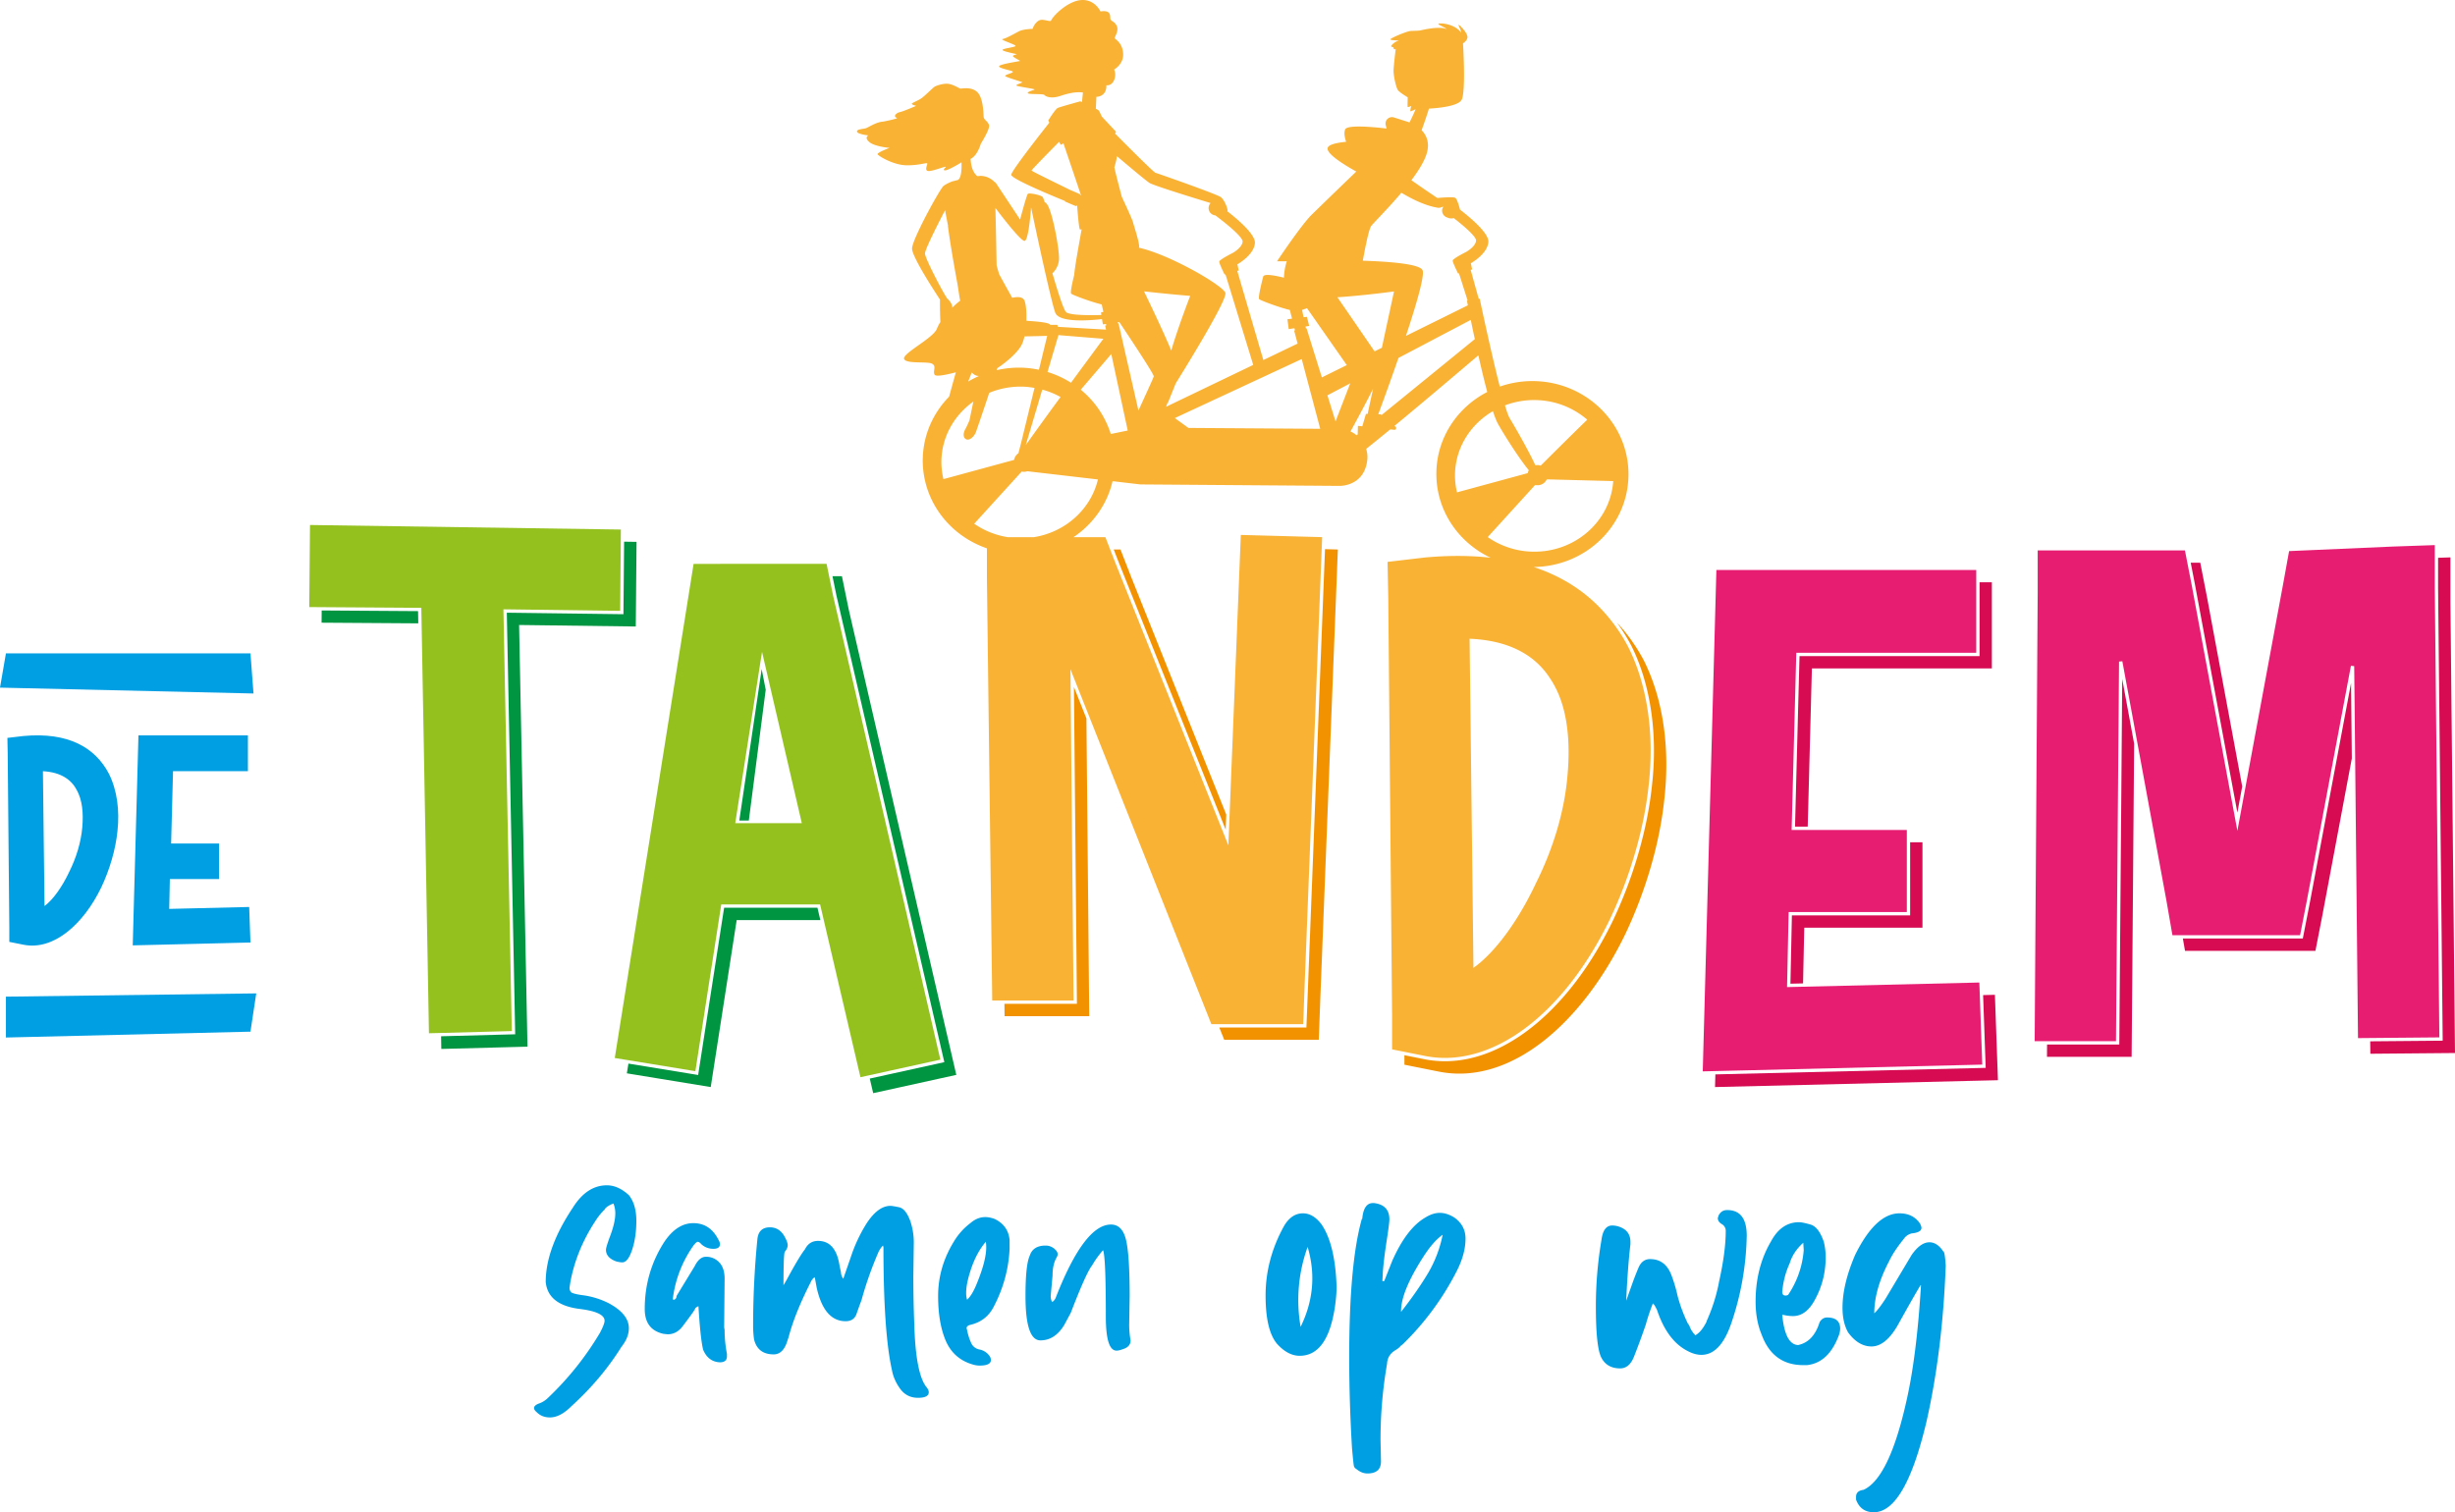 <svg xmlns="http://www.w3.org/2000/svg" viewBox="0 0 200 123.22"><g fill="none" fill-rule="evenodd"><path d="M49.442 96.58c-1.091 0-2.016.61-2.778 1.827-1.472 2.208-2.206 4.224-2.206 6.051.126 1.27 1.077 2.005 2.853 2.207l.267.038c1.116.178 1.674.483 1.674.915 0 .176-.127.506-.38.988a24.643 24.643 0 0 1-4.225 5.29 1.96 1.96 0 0 1-.722.457c-.28.101-.419.228-.419.38 0 .102.076.216.228.343.28.28.634.418 1.066.418.557 0 1.14-.303 1.75-.913 1.623-1.471 2.98-3.082 4.072-4.832.406-.508.609-1.015.609-1.523 0-.76-.533-1.433-1.598-2.017a6.594 6.594 0 0 0-2.245-.685c-.508-.077-.8-.158-.875-.248a.533.533 0 0 1-.115-.361l.076-.494c.33-1.726 1.002-3.363 2.017-4.91.203-.33.456-.647.76-.952l.078-.114c.151-.152.367-.279.646-.38.102.253.152.52.152.799 0 .508-.152 1.155-.455 1.94-.204.559-.306.902-.306 1.028 0 .432.28.749.838.951.203.051.367.077.494.077.305 0 .572-.343.8-1.028.228-.685.342-1.471.342-2.36 0-.887-.203-1.585-.609-2.092-.584-.533-1.179-.8-1.789-.8M74.484 107.92a100.291 100.291 0 0 1-.077-3.919l.038-2.778c0-.558-.089-1.116-.265-1.674-.254-.71-.566-1.104-.933-1.18-.368-.076-.602-.114-.704-.114-.685 0-1.346.494-1.98 1.484a12.445 12.445 0 0 0-1.255 2.702l-.609 1.75a.904.904 0 0 1-.19-.532l-.114-.533c-.204-1.345-.787-2.016-1.751-2.016-.482 0-.838.227-1.066.684-.305.38-.799 1.205-1.484 2.474l-.266.456c0-1.75.037-2.664.114-2.739.152-.178.228-.355.228-.533 0-.152-.076-.368-.228-.648-.28-.532-.685-.8-1.218-.8-.634 0-.977.344-1.028 1.029a72.018 72.018 0 0 0-.343 7.003c0 .38.027.748.077 1.103.203.812.736 1.218 1.598 1.218.483 0 .837-.317 1.066-.95l.153-.458c.329-1.268.925-2.753 1.788-4.453.102-.228.215-.367.343-.418l.152.837c.405 1.827 1.193 2.74 2.36 2.74.456 0 .754-.202.894-.61.139-.404.272-.773.399-1.103.355-1.293.8-2.562 1.333-3.805.1-.253.24-.47.418-.647l.037.152c0 4.593.23 7.916.686 9.97.1.559.33 1.08.685 1.561.354.482.838.723 1.446.723.584 0 .875-.152.875-.456 0-.128-.063-.267-.19-.42-.584-.736-.913-2.435-.989-5.1M58.995 108.15l.037-3.959c0-.582-.145-1.028-.437-1.331a1.445 1.445 0 0 0-1.086-.457c-.354 0-.659.254-.912.76l-1.484 2.437c0 .102-.026.178-.077.227-.05.052-.101.077-.151.077l-.077-.037a9.535 9.535 0 0 1 1.713-4.415c.152-.178.253-.267.305-.267.1 0 .202.063.303.19.28.255.61.38.99.38.355 0 .533-.125.533-.38a.685.685 0 0 0-.115-.343c-.456-.913-1.14-1.368-2.054-1.368-.889 0-1.675.507-2.36 1.52-1.066 1.65-1.598 3.478-1.598 5.48 0 1.118.506 1.79 1.522 2.019l.343.038c.482 0 .887-.216 1.218-.648.634-.837.97-1.305 1.007-1.408.04-.101.134-.177.286-.228.102 1.725.228 2.906.38 3.54.28.66.736 1.001 1.371 1.027.38 0 .57-.166.57-.495v-.19c-.126-.66-.19-1.307-.19-1.941l-.037-.228ZM92.03 105.6c0-2.258-.103-3.793-.305-4.605-.205-.812-.61-1.218-1.219-1.218-1.445 0-2.943 1.979-4.49 5.937a.736.736 0 0 1-.304.38 1.088 1.088 0 0 1-.115-.494l.152-1.674c0-.61.115-1.105.343-1.486a.59.59 0 0 0 .075-.227.475.475 0 0 0-.15-.342 1.087 1.087 0 0 0-.838-.38c-.686 0-1.117.278-1.295.837-.228.506-.341 1.598-.341 3.272 0 2.41.405 3.616 1.216 3.616.787 0 1.434-.42 1.941-1.256l.533-.99c.838-2.182 1.421-3.476 1.75-3.882.23-.406.521-.812.876-1.217.153.304.229 2.106.229 5.404 0 1.852.291 2.777.875 2.777.127 0 .292-.037.494-.113.432-.128.648-.369.648-.723a7.251 7.251 0 0 1-.115-1.256l.04-2.36ZM79.584 104.572c-.254.635-.52 1.079-.799 1.332a1.814 1.814 0 0 1-.076-.57c0-.432.1-.977.304-1.637.305-1.015.735-1.851 1.294-2.512.026.128.037.28.037.457 0 .71-.253 1.688-.76 2.93m1.446-5.251c-.279-.101-.533-.152-.761-.152-.431 0-.838.164-1.218.494a5.26 5.26 0 0 0-1.332 1.484c-.862 1.396-1.294 2.88-1.294 4.453 0 1.345.177 2.487.533 3.426.406 1.09 1.142 1.8 2.208 2.13.227.077.443.114.645.114.61 0 .915-.152.915-.456a.604.604 0 0 0-.152-.38 1.296 1.296 0 0 0-.781-.476.92.92 0 0 1-.685-.552 4.67 4.67 0 0 1-.323-1.028l-.039-.152c0-.127.09-.215.267-.266.913-.204 1.573-.724 1.98-1.56.76-1.472 1.179-3.02 1.255-4.645v-.722c-.076-.786-.482-1.357-1.218-1.712M105.957 108.111a12.672 12.672 0 0 1 .572-6.507c.252.862.38 1.712.38 2.55 0 1.344-.318 2.664-.952 3.957m.19-9.247c-.634 0-1.154.355-1.56 1.065-.99 1.802-1.484 3.68-1.484 5.633 0 1.903.317 3.222.952 3.957.583.635 1.191.953 1.826.953 1.497 0 2.448-1.295 2.855-3.882.101-.66.152-1.244.152-1.75-.076-2.285-.483-3.972-1.218-5.063-.457-.609-.964-.913-1.522-.913M116.385 103.659c-.584.99-1.332 2.069-2.246 3.235v-.076c0-1.066.621-2.563 1.865-4.49.533-.813 1.04-1.383 1.523-1.714a9.956 9.956 0 0 1-1.142 3.045m2.093-4.453c-.406-.253-.8-.38-1.18-.38-.38 0-.774.127-1.18.38-1.015.585-1.916 1.764-2.702 3.54l-.647 1.636h-.152l.038-.723c.05-.685.152-1.522.305-2.512s.228-1.585.228-1.788c0-.787-.419-1.23-1.256-1.333h-.077c-.507 0-.798.42-.875 1.256 0 .025-.012.039-.038.039-.685 2.434-1.027 6.177-1.027 11.226 0 2.487.077 4.973.228 7.46.076.862.128 1.344.153 1.446.024.101.1.19.228.266.28.229.57.342.876.342.734 0 1.103-.328 1.103-.988l-.038-1.751c0-2.081.177-4.149.533-6.204.024-.482.254-.85.685-1.104.177-.101.33-.228.456-.38l.115-.076a22.69 22.69 0 0 0 4.414-5.975c.482-.939.723-1.828.723-2.664 0-.71-.305-1.281-.913-1.713M140.703 98.597c-.304 0-.533.14-.685.42l-.076.227c0 .204.107.368.323.495a.62.62 0 0 1 .324.57c0 1.117-.178 2.474-.533 4.073a14.008 14.008 0 0 1-1.028 3.273v.038c-.279.558-.583.927-.913 1.103a2.005 2.005 0 0 1-.495-.798l-.114-.153a12.585 12.585 0 0 1-.837-2.245 11.71 11.71 0 0 0-.495-1.674c-.33-.888-.913-1.333-1.75-1.333-.432 0-.75.241-.951.723-.204.483-.394.978-.571 1.485l-.42 1.18c.077-1.752.191-3.286.343-4.606v-.19c0-.634-.33-1.052-.989-1.256a1.833 1.833 0 0 0-.495-.075c-.482 0-.774.393-.875 1.178a32.343 32.343 0 0 0-.457 5.405c0 2.233.152 3.635.457 4.205.304.571.812.857 1.522.857.507 0 .888-.33 1.142-.99.329-.837.647-1.7.95-2.588.153-.557.344-1.128.572-1.712.076.051.165.178.266.38l.076.153c.558 1.674 1.396 2.79 2.512 3.35.38.201.748.303 1.104.303 1.014 0 1.814-.825 2.398-2.474a23.34 23.34 0 0 0 1.293-7.231c0-1.395-.532-2.093-1.598-2.093M145.802 102.936c.177-.61.545-1.167 1.103-1.674l.038.608a7.56 7.56 0 0 1-1.256 3.616c-.05.052-.126.076-.227.076-.179 0-.268-.101-.268-.305.077-.836.28-1.61.61-2.321m3.044 4.415c-.253 0-.457.127-.608.38-.33 1.065-.915 1.688-1.75 1.865-.711-.026-1.143-.85-1.296-2.474.33.076.622.114.876.114.736 0 1.345-.468 1.827-1.408.558-1.04.837-2.17.837-3.387 0-.43-.051-.85-.152-1.256-.28-.812-.641-1.28-1.085-1.408-.444-.127-.755-.19-.932-.19-.964 0-1.725.52-2.284 1.56-.837 1.422-1.256 3.058-1.256 4.91 0 1.014.166 1.915.496 2.702.608 1.649 1.737 2.473 3.386 2.473h.305c1.193-.127 2.068-.964 2.626-2.511.05-.177.076-.33.076-.457 0-.609-.356-.913-1.066-.913M158.323 101.985c-.33-.507-.711-.762-1.142-.762-.482 0-.965.342-1.446 1.027l-2.132 3.577c-.38.584-.685.978-.913 1.18 0-1.293.405-2.713 1.218-4.262.253-.533.647-1.128 1.18-1.788.152-.228.368-.38.647-.457.532-.05.8-.203.8-.456 0-.077-.04-.19-.116-.343-.38-.558-.938-.837-1.675-.837-1.293 0-2.498 1.129-3.614 3.386-.685 1.599-1.028 3.033-1.028 4.301 0 .812.153 1.484.457 2.017.558.76 1.193 1.143 1.903 1.143.761 0 1.47-.572 2.132-1.713.887-1.598 1.507-2.69 1.864-3.273h.037c-.228 3.806-.621 6.939-1.178 9.4-.94 4.212-2.107 6.634-3.502 7.269-.406.05-.61.24-.61.57v.228c.254.686.736 1.028 1.448 1.028 1.699 0 3.133-2.473 4.3-7.421.861-3.806 1.382-8.03 1.56-12.673-.051-.76-.114-1.141-.19-1.141" fill="#009FE3"/><path fill="#009641" d="m26.206 49.742-.009.996 7.878.053-.018-.996zM51.794 51.048l.063-6.896-1.014-.015-.054 5.909-9.501-.123.683 34.352-6.038.161.018 1.034 7.021-.187-.683-34.358zM66.596 73.965h-7.605l-2.116 13.627-.135-.022-5.546-.907-.127.794 6.834 1.118 2.114-13.606h6.815zM76.931 86.546l-6.074 1.337.278 1.19 6.772-1.49-8.76-37.902-.559-2.734h-.768l.32 1.568z"/><path fill="#F39200" d="M106.429 83.72h-7.098l.402 1.003h7.704l.124-3.354 1.429-36.595-1.047-.029zM92.152 47.011l-.87-2.237h-.55l.408 1.048 8.711 21.777.049-1.221.062.156-.062-.156zM81.838 82.798h6.898l-.229-24.256-.004-.376.004.376-1.018-2.564.244 25.816h-5.907zM135.6 65.007c.434-3.976-.063-7.953-1.678-11.184-.155-.294-.32-.58-.492-.862a14.142 14.142 0 0 0-.416-.63c-.037-.054-.07-.108-.108-.16a14.13 14.13 0 0 0-.561-.736l-.003-.003c-.2-.245-.41-.482-.626-.712v-.001c.432.59.83 1.222 1.187 1.903 1.547 3.096 2.147 7.094 1.69 11.261-.356 3.575-1.486 7.519-3.18 11.102-3.461 7.171-8.687 11.486-13.696 11.486-.561 0-1.12-.054-1.674-.165l-1.63-.326v.774l2.796.56c5.902 1.179 11.742-4.04 15.221-11.247 1.615-3.417 2.796-7.332 3.17-11.06"/><path fill="#D60B52" d="M146.234 67.357h1.034l.34-12.891h14.662v-7.021h-1.003v6.016H146.6zM161.556 81.081l.212 5.929-.137.004-21.886.529-.028 1.032 23.049-.558-.248-6.959zM145.979 74.587l-.119 5.566 1.029-.024.097-4.538h9.63v-6.96h-1.004v5.956zM182.271 66.213l.394-2.13-2.858-15.375-.559-2.857h-.778l.33 1.692zM172.89 55.326l-.239 29.782h-5.884l-.007 1.003h6.896l.204-25.514.003-.349-.003.349zM199.627 49.019v-3.603l-1.004.034v2.431l.375 36.915-5.906.052.011 1.014 6.897-.061z"/><path fill="#95C11F" d="m41.012 49.648 9.51.125.05-5.64.009-.986-25.327-.37-.06 6.688 1.014.007 8.115.055.023 1.266.599 33.398.983-.025 5.767-.154zM62.948 56.856 65.32 67.07h-5.422l2.181-13.956.87 3.743-.047.298.046-.298Zm-11.712 29.54 5.413.886 2.11-13.588h8.052l.024.105.273 1.17 2.99 12.804.698-.154 5.81-1.279-8.73-37.767-.332-1.626-.206-1.003H56.505l-6.422 40.263 1.153.189Z"/><path fill="#E71D72" d="m161.488 86.746-.202-5.659-.037-1.03-14.366.342-1.299.031.13-6.114h9.628v-6.689h-9.385l.38-14.436h14.659v-6.75h-21.169l-1.11 40.857 1.035-.025zM198.353 47.882v-3.466l-3.464.12-8.403.368-.477 2.627-3.206 17.295-.069-.37.069.37-.532 2.869-3.737-20.101-.34-1.743-.196-1.004h-11.994v3.407l-.247 36.583h6.625l.249-30.932.268-.023.973 5.283-.003.35.003-.35 2.631 14.289.476 2.746h10.4l.538-2.748 3.603-19.198.268.024.063 6.155-.045.24.045-.24.246 24.154.993-.009 5.634-.05z"/><path fill="#D60B52" d="m191.595 61.799-.063-6.14-3.349 17.844-.581 2.968h-9.771l.174 1.004h10.625l.559-2.858 2.406-12.818.128-.683.083-.443-.083.443z"/><path d="M6.263 64.39c.44.802.543 1.861.44 3.025-.104 1.215-.491 2.481-1.06 3.618-.569 1.215-1.318 2.276-2.016 2.792l-.13-10.985c1.474.077 2.327.697 2.766 1.55ZM1.921 76.978c2.455.491 4.885-1.68 6.333-4.678.672-1.422 1.163-3.05 1.318-4.6.18-1.655-.026-3.31-.698-4.654-1.111-2.12-3.283-3.412-6.953-3.076l-1.318.155.025 1.293.13 14.138v1.19l1.163.232ZM20.197 62.84v-2.922h-8.918l-.465 17.112 9.59-.233-.104-2.895-6.514.156.052-2.43h4.007v-2.895h-3.903l.154-5.893zM.483 84.538l19.921-.477.472-3.118-20.393.265zM20.404 53.235H.484L0 56.029l20.652.478z" fill="#009FE3"/><path d="M110.607 35.4c-.03.023-.056.044-.084.068a2.386 2.386 0 0 0-.502-.311c.654-1.192 1.33-2.457 1.836-3.478l-.441 2.05-.137-.004-.295 1.01-.359-.034-.018.699Zm-1.805-1.064-.662-2.124.972-.511.887-.467-1.197 3.102Zm-2.36-7.585-.055.01-.032-.156.302-.048-.19-.742-.269.033-.123-.594c.12-.039.257-.087.406-.14l3.238 4.635-2.032 1.004-1.246-4.002Zm-9.623 8.117-1.111-.802 3.515-1.636h.001l6.822-3.174 1.509 5.684-10.736-.072Zm-1.701-2.05.023.013.644-1.598s4.22-6.732 4.044-7.364c-.162-.58-4.476-3.11-7.046-3.686.01-.03.026-.055.024-.094-.03-.519-.425-1.654-.499-1.96-.074-.306-.916-2.084-.916-2.084l-.109-.408c-.174-.662-.498-1.904-.495-2.007.003-.09.163-.469.202-.907.908.771 2.384 2.013 2.667 2.188.354.22 3.93 1.318 4.97 1.635a.595.595 0 0 0-.167.394.6.6 0 0 0 .552.61c.529.395 2.26 1.721 2.219 2.147-.048.501-.808.915-.808.915s-1.091.545-1.095.709c-.004.163.44 1.052.44 1.052l.068-.019 2.26 7.38-7.1 3.412.122-.327Zm-1.919-9.078c1.925.222 3.763.37 3.763.37s-.936 2.399-1.546 4.452c-.626-1.518-1.794-3.95-2.217-4.822Zm-.453 9.713-1.624-7.103-.045.007-.02-.095.132-.02c1.148 1.72 2.831 4.272 2.804 4.427-.022.12-.646 1.46-1.247 2.784Zm-2.255 1.909a7.59 7.59 0 0 0-2.445-3.608l2.487-2.908 1.339 6.234-1.381.282Zm-6.267 8.408h-2.117a6.599 6.599 0 0 1-2.742-1.096l3.87-4.25a.804.804 0 0 0 .45-.027l5.76.67c-.578 2.43-2.649 4.295-5.221 4.703Zm-7.364-4.731a5.915 5.915 0 0 1-.167-1.529c.052-1.974 1.07-3.701 2.606-4.792-.194.918-.324 1.552-.324 1.552l-.274.594s-.352.504-.111.834c.31.359.822-.145.948-.583 0 0 .472-1.357 1.053-3.108a6.687 6.687 0 0 1 2.72-.503c.33.009.65.049.967.103l-1.087 4.458-.226.872a.82.82 0 0 0-.352.537L76.86 39.04Zm.697-13.953.006-.013c.07-.204-.19-.583-.363-.716-.174-.134-1.843-3.29-1.844-3.7-.001-.41 1.637-3.526 1.637-3.526l.233 1.235.017-.009c-.006.022-.012.048-.018.064.18 1.385.499 3.207.776 4.714.071.39.16 1.13.228 1.366a6.003 6.003 0 0 0-.672.585Zm1.61 5.262c.13.138.294.277.577.29l-.001.007c-.3.132-.59.278-.868.445l.292-.742Zm6.17-.04.892-3.002 3.66.298c-.5.677-1.525 2.065-2.638 3.582a7.9 7.9 0 0 0-1.914-.877Zm-.699-.18a8.116 8.116 0 0 0-1.44-.171 8.052 8.052 0 0 0-2.005.207l.052-.163c.806-.533 1.672-1.299 1.983-1.899.097-.188.174-.427.234-.692.719-.013 1.364-.028 1.85-.045l-.674 2.764Zm.272 1.619a6.601 6.601 0 0 1 1.489.602 345.167 345.167 0 0 0-2.829 3.909l1.34-4.511Zm-1.43-12.118c.342-.084.517-2.724.517-2.724h.002c.229 1.084 1.609 7.603 1.97 8.57.313.84 2.8.641 3.807.525.034.22.07.425.08.427.006.002.106-.01.247-.03l.027.116-.095.016.071.33-3.93-.228-.035-.16h-.615c.001-.004.006-.007.007-.01.024-.145-.796-.257-1.918-.323.031-.805-.05-1.549-.206-1.738-.204-.248-.607-.206-.947-.135-.362-.646-.812-1.455-1.067-1.932l-.202-.695c-.014-.787-.056-2.996-.1-4.692.6.794 2.115 2.75 2.388 2.683Zm30.086 4.118-.989 4.59-.596.295c-.874-1.285-2.342-3.416-3.027-4.41 2.244-.148 4.612-.475 4.612-.475Zm-2.54-2.506s.42-2.416.665-2.8c.14-.219 1.336-1.386 2.477-2.737.998.6 2.046 1.081 2.992 1.227.137.013.288-.044.44-.109a.58.58 0 0 0-.118.323.594.594 0 0 0 .492.595l-.016.008s.22.094.477.024c.713.554 1.848 1.494 1.815 1.839-.048.502-.808.915-.808.915s-1.091.545-1.095.709c-.004.163.44 1.053.44 1.053l.07-.02.704 2.219-.055.008.074.383-5.043 2.491c.818-2.468 1.512-4.821 1.366-5.322-.15-.513-2.435-.726-4.889-.806h.011Zm8.793 4.825c.094.46.205.993.33 1.567-.859.698-4.68 3.814-7.594 6.183l-.072-.06-.192-.004.005-.035c.125-.336.857-2.309 1.631-4.55l5.892-3.101Zm-31.807-10.17c.004-.022.007-.04.003-.045-.038-.04-.838-.377-.838-.377-1.282-.634-3.15-1.53-3.136-1.587.021-.085 2.238-2.331 2.238-2.331l-.005-.008c.078.144.133.24.143.24.047.001.22-.104.22-.104s.938 2.757 1.433 4.241l-.058-.03Zm34.038 18.667c.626 1.093 1.712 2.789 2.497 3.755a.811.811 0 0 0-.09.234l-5.76 1.566a5.918 5.918 0 0 1-.162-1.512c.057-2.173 1.283-4.05 3.086-5.103.153.46.298.83.43 1.06Zm3.102-1.963a6.602 6.602 0 0 1 4.157 1.598c-1 .96-2.922 2.873-3.793 3.742a.804.804 0 0 0-.233-.045.807.807 0 0 0-.2.022c-.581-1.258-1.699-3.193-2.099-3.852-.098-.163-.23-.533-.38-1.035a6.702 6.702 0 0 1 2.548-.43Zm6.273 6.6c-.227 3.287-3.122 5.84-6.596 5.75a6.632 6.632 0 0 1-3.631-1.187l3.866-4.248a.825.825 0 0 0 .946-.457l5.415.142ZM120.25 78.703l-.213.157-.315-26.816.145.008c2.97.157 5.107 1.232 6.385 3.181-.12-.11-.12-.11 0 0 .131.201.263.401.376.62.983 1.792 1.344 4.264 1.07 7.344-.243 2.857-1.129 5.882-2.56 8.745-1.12 2.391-2.503 4.466-3.852 5.836-.35.354-.697.673-1.036.925ZM111.4 37.329a2.098 2.098 0 0 0-.105-.752c.568-.451 1.241-.997 1.963-1.591l.324.035c.14.016.216-.16.107-.251l-.083-.07c2.58-2.131 5.655-4.744 6.831-5.747.228 1.012.477 2.06.724 2.986-2.403 1.24-4.07 3.66-4.143 6.487-.08 3.07 1.74 5.76 4.42 7.02-1.641-.189-3.428-.197-5.357-.02l-3.043.358.06 2.984.31 33.987v2.748l1.004.201 1.683.337c5.365 1.07 11.28-3.313 15.073-11.172 1.681-3.556 2.802-7.468 3.157-11.014.45-4.117-.141-8.063-1.664-11.11a13.722 13.722 0 0 0-2.56-3.47h-.001c-1.42-1.387-3.14-2.41-5.152-3.074 4.182-.047 7.61-3.28 7.716-7.365.11-4.186-3.303-7.67-7.624-7.783a8.007 8.007 0 0 0-2.856.448c-.745-2.909-1.638-7.166-1.638-7.166l-.08.012-.656-2.357.12-.035-.104-.506s1.354-.748 1.426-1.73c.054-.721-1.49-2.008-2.312-2.64-.036-.166-.218-.821-.367-.948s-1.48.002-1.48.002-.965-.643-2.112-1.449c.527-.702.973-1.403 1.192-2.007.355-.98.058-1.638-.359-2.067a38.52 38.52 0 0 0 .597-1.758c-.008-.008 2.28-.08 2.654-.703.373-.622.121-4.618.121-4.618h-.002c.13-.08.299-.22.357-.434.097-.36-.65-1.082-.71-1.078-.058.004.238.539.206.632-.606-.777-1.846-.792-1.865-.71-.02.08.6.307.668.427-.637-.263-1.998.088-2.145.113-.147.026-.416.03-.744.04-.328.008-1.695.595-1.68.686.015.092.575.068.687.118-.322.039-.639.387-.629.443.01.055.183.08.188.095.006.015-.002.082.057.14.059.057.133-.035.133-.035s-.167 1.345-.179 1.774c-.01.43.206 1.394.356 1.6.151.207.797.587.797.587s-.02.725-.005.78c.014.055.294-.078.294-.078s-.108.422-.062.44c.025.008.222-.074.416-.172-.14.365-.407.901-.496 1.077-.079-.03-.13-.045-.13-.045-.038-.01-.615-.194-1.141-.362a.524.524 0 0 0-.667.631l.072.273c-.374-.045-3.151-.373-3.366.057-.131.264-.052.661.068 1.024-.766.076-1.428.221-1.504.498-.13.473 1.372 1.392 2.333 1.926a657.26 657.26 0 0 0-3.647 3.53c-.88.877-2.814 3.785-2.814 3.785l.798-.006a4.84 4.84 0 0 0-.231 1.34c-.772-.187-1.555-.334-1.683-.112 0 0-.466 1.736-.33 1.865.103.095 1.55.653 2.493.876l.178.709-.377.047.108.806.464-.073.044.178-.067.012.282 1.062-2.79 1.341-2.126-7.264.116-.034-.104-.505s1.354-.75 1.426-1.73c.052-.705-1.417-1.947-2.251-2.593.01-.017.021-.035.022-.052.005-.21-.253-.849-.528-1.085-.275-.235-5.156-1.942-5.342-1.994-.166-.046-2.747-2.647-3.293-3.199l.08-.147-1.157-1.232a24.988 24.988 0 0 0-.226-.473c-.016-.032-.12-.095-.265-.173l.047-.968c.41-.01.842-.285.811-.94.613.069.875-.797.63-1.283 0 0 .796-.427.737-1.316-.059-.89-.66-1.145-.681-1.245-.02-.1.367-.616.15-1.02-.218-.404-.5-.34-.512-.581-.011-.24-.011-.456-.255-.55-.243-.095-.543-.015-.543-.015S89.2-.076 88.083.005c-1.118.08-2.336 1.327-2.463 1.69-.111.075-.586-.131-.854-.07-.268.06-.55.4-.64.728 0 0-.746.007-1.122.202-.377.195-1.06.593-1.351.631-.136.079 1.138.458 1.079.564-.058.107-1.105.203-1.059.327.047.123 1.168.329 1.167.34 0 .012-.33.073-.317.162.013.088.59.36.578.386-.012.027-1.515.233-1.693.41-.177.176 1.073.37 1.108.468.036.097-.632.24-.626.343.006.102 1.398.484 1.397.522-.002.038-.537.185-.49.26.048.074 1.494.272 1.487.32-.007.045-.64.19-.55.306.091.117 1.26.028 1.354.147.093.12.534.329 1.283.079.749-.25 1.177-.284 1.177-.284s.33-.043.677.001l-.081.782a10.7 10.7 0 0 0-.14-.062s-1.627.448-1.829.537c-.2.088-.776 1.024-.776 1.024l.088.179-.001-.003s-3.047 3.835-3.105 4.24c-.041.294 2.83 1.51 4.39 2.147l-.015.034s.875.382.907.379c.003 0 .013-.016.027-.042l.063.025s.13 1.837.223 1.917c.02.017.074.006.141-.017-.234 1.34-.552 3.026-.605 3.727-.127.51-.342 1.435-.243 1.528.102.095 1.544.65 2.486.874l.133.607a13.39 13.39 0 0 0-.194.045l.03.208c-.83.025-2.475.039-2.85-.214-.199-.134-.655-1.535-1.137-3.185.132-.12.468-.476.531-1.067.078-.735-.541-4.04-.982-4.577a.818.818 0 0 0-.193-.172 1.664 1.664 0 0 0-.138-.382c-.09-.16-1.113-.385-1.222-.271-.108.114-.628 2.09-.628 2.09l-1.958-2.954a.555.555 0 0 0-.14-.12v-.003a1.65 1.65 0 0 0-1.078-.48h-.022c-.065 0-.162.01-.278.026 0 0-.237-.153-.396-.561-.126-.325-.154-.71-.161-.855.314-.125.646-.606.832-1.229.323-.525.765-1.313.665-1.544-.155-.355-.418-.397-.436-.667-.02-.27-.022-1.533-.524-2.003-.503-.47-1.304-.257-1.385-.282-.081-.025-.611-.355-1.008-.389-.397-.034-.94.15-1.083.241-.142.09-.756.717-1.054.931-.298.215-.853.4-.796.477.056.078.352.15.352.15s-1.012.442-1.324.51c-.312.067-.429.293-.4.34.027.047.17.168.17.168s-.742.215-1.247.278c-.505.063-1.083.451-1.29.525-.206.073-.756.065-.727.276.03.212.923.311.923.311s-.361.172.09.546c.453.375 1.645.47 1.645.47s-1.07.388-.974.531c.095.143 1.293.876 2.352.887 1.059.01 1.627-.233 1.684-.155.056.077-.249.538.048.616.296.077 1.426-.402 1.454-.331.027.07-.323.26-.049.285.164.015.82-.329 1.338-.657.021.445.014 1.21-.272 1.433l.005.001h-.003l-.002-.001-.072.018-.415.107s-.413.15-.7.366c-.286.215-2.547 4.333-2.568 5.093-.016.643 1.733 3.342 2.274 4.162-.001.238-.004 1.098.035 1.837a2.682 2.682 0 0 0-.276.525c-.253.758-2.782 2.002-2.685 2.457.097.455 1.851.205 2.267.403.417.198.046.625.227.908.117.185 1.01-.012 1.728-.2-.204.728-.395 1.42-.55 1.987-1.282 1.31-2.093 3.06-2.145 5.008-.088 3.37 2.11 6.281 5.224 7.349v2.435l.433 34.41h6.627l-.255-26.997L88.5 57.79l10.186 25.66H106.168l.118-3.225 1.387-35.486.037-.972-6.625-.18-.939 23.407-.076 1.884-9.182-22.955-.446-1.148-.39-1.004h-2.6c1.583-1.063 2.747-2.674 3.183-4.564l2.275.265 16.229.12c.086.002 2.1.009 2.262-2.262Z" fill="#F9B234"/><path fill="#009641" d="m62.051 54.516-1.823 12.343h.776l1.377-10.657z"/></g></svg>